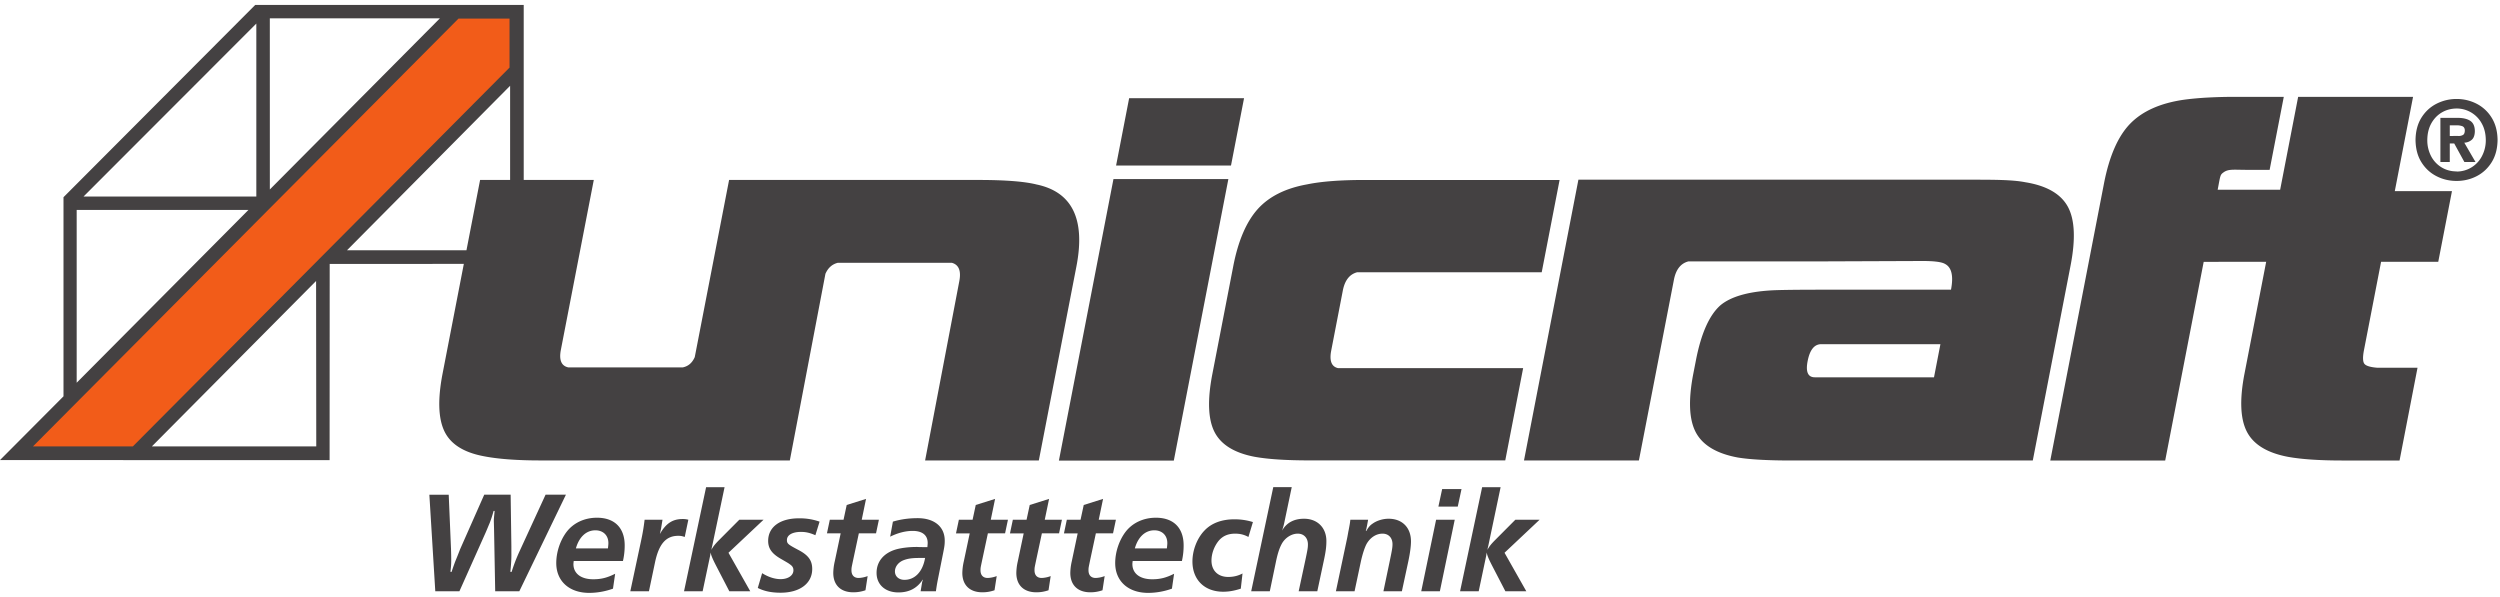 <svg height="27" width="113" xmlns="http://www.w3.org/2000/svg"><g fill="none" fill-rule="evenodd"><path d="M23.057 8.134H21.7l-.616 3.178h-5.399l7.372-7.435zm-10.86.43L12.196.83h7.686zM6.864 20.178l7.423-7.477.008 7.477zM3.466 9.488h7.765L3.466 17.3zm8.12-8.423v7.818h-7.81zM46.83 8.333c-.54-.132-1.41-.199-2.613-.199H32.955l-1.552 8.007c-.115.262-.297.418-.547.466h-5.167c-.315-.066-.428-.33-.338-.794l1.488-7.679h-3.167V.222H11.537L2.87 8.914v9L0 20.795l14.898.004.004-8.87 6.063-.001-.958 4.945c-.223 1.148-.2 2.014.07 2.598.27.585.852.966 1.747 1.142.649.132 1.52.199 2.613.199H35.7l1.609-8.435c.116-.266.3-.432.553-.497h5.167c.31.088.421.364.332.827l-1.546 8.105h5.14l1.699-8.77c.415-2.141-.193-3.377-1.824-3.708zm65.528-2.007a1.543 1.543 0 0 1-.184.75 1.282 1.282 0 0 1-1.136.678v-.006c-.247 0-.47-.059-.669-.177a1.286 1.286 0 0 1-.475-.496 1.557 1.557 0 0 1-.18-.749c.003-.286.063-.535.18-.747.118-.212.277-.378.475-.495.2-.118.422-.177.67-.18a1.29 1.29 0 0 1 1.135.675c.12.212.18.461.184.747zm.532 0c-.005-.391-.093-.725-.263-1a1.717 1.717 0 0 0-.674-.632 1.964 1.964 0 0 0-.915-.22 1.974 1.974 0 0 0-.917.22c-.28.145-.505.356-.676.631-.17.276-.258.61-.263 1.001.005.392.092.726.263 1.001.17.276.396.487.676.632.28.146.585.219.917.22.331-.001.635-.074.915-.22.279-.145.503-.356.674-.632.17-.275.258-.609.263-1zm-2.16-.18v-.481h.299a.72.72 0 0 1 .25.033c.082.025.125.088.131.187 0 .108-.027.179-.08.213a.386.386 0 0 1-.223.047zm0 .337h.2l.46.839h.503l-.507-.873a.539.539 0 0 0 .337-.13c.09-.078.137-.208.14-.39-.001-.224-.073-.382-.215-.472-.141-.09-.342-.133-.6-.13h-.742v1.995h.424zM87.417 17.054H82.03c-.311 0-.42-.244-.325-.732.099-.51.304-.765.615-.765h5.387zm-4.834-5.24l4.313-.017c.532 0 .871.044 1.019.133.3.155.389.543.27 1.164h-5.717c-1.32 0-2.137.012-2.453.034-1.038.066-1.787.288-2.245.665-.507.444-.879 1.276-1.115 2.496l-.117.599c-.232 1.198-.193 2.085.117 2.662.31.576.942.954 1.897 1.13.55.09 1.357.134 2.42.134h10.91l1.709-8.818c.232-1.197.189-2.085-.13-2.662-.319-.576-.958-.942-1.917-1.097-.565-.111-1.38-.115-2.424-.115H71.344l-2.46 12.692h5.194l1.583-8.168c.09-.465.309-.743.656-.831zM68.038 20.81l.808-4.17h-8.365c-.296-.066-.4-.33-.31-.794l.525-2.714c.09-.463.308-.74.653-.827h8.337l.808-4.17h-8.829c-1.075 0-1.935.065-2.58.198-.983.176-1.73.552-2.242 1.125-.511.574-.88 1.434-1.101 2.582l-.943 4.865c-.227 1.17-.195 2.041.095 2.615.29.573.891.948 1.804 1.125.599.11 1.436.165 2.51.165zm-14.982.01l2.466-12.725h-5.194L47.862 20.82zm2.585-13.338l.59-3.044h-5.194l-.59 3.044zm46.79 4.352l-.98 5.055c-.227 1.175-.19 2.051.11 2.628s.918.954 1.855 1.132c.602.11 1.425.166 2.47.166h2.574l.812-4.192h-1.805c-.307-.023-.503-.078-.586-.167-.084-.088-.093-.3-.029-.632l.773-3.99h2.584l.62-3.196h-2.584l.825-4.26h-5.194l-.813 4.197h-2.824c.128-.67.105-.671.282-.796.22-.148.454-.102 1.059-.102h1.007l.64-3.3h-2.147c-.953 0-1.75.045-2.39.134-1.055.155-1.858.516-2.407 1.081-.55.566-.945 1.47-1.185 2.712l-2.425 12.511h5.194l1.74-8.98zM22.383 26.726h1.09l2.107-4.366h-.92l-1.174 2.553a7.494 7.494 0 0 0-.36.936h-.058c.033-.334.052-.602.046-.877v-.288l-.033-2.324h-1.194l-1.077 2.435c-.032.072-.032.092-.241.602-.026.072-.085.23-.157.452h-.052c.033-.308.04-.38.033-.76l-.007-.268-.104-2.46h-.875l.268 4.365h1.09l1.141-2.553c.079-.17.15-.353.229-.536a5.35 5.35 0 0 0 .176-.544h.046c-.033.36-.04.373-.033.557l.007.274zm5.096-1.937H26.03c.144-.518.47-.819.881-.819.353 0 .588.23.588.576 0 .066-.007.118-.02.243zm.228 1.819l.098-.674c-.365.183-.633.249-.992.249-.554 0-.894-.262-.894-.687 0-.027.007-.086.013-.138h2.225a3.12 3.12 0 0 0 .079-.707c0-.792-.457-1.25-1.253-1.25-.568 0-1.07.236-1.383.654-.287.387-.457.91-.457 1.395 0 .818.587 1.348 1.488 1.348.359 0 .724-.065 1.076-.19zm.783.118h.842l.274-1.303c.176-.837.496-1.204 1.05-1.204.118 0 .177.013.294.052l.163-.779a.923.923 0 0 0-.26-.032c-.451 0-.751.196-1.025.674.006-.046.02-.092.02-.098l.019-.085a.597.597 0 0 0 .02-.105l.058-.354h-.809c-.045.374-.085.603-.17 1.002zm4.476 0h.946l-.985-1.741 1.586-1.493h-1.096l-.9.904c-.203.203-.288.314-.366.465a.489.489 0 0 0 .02-.099l.019-.078.561-2.664h-.835l-.998 4.706h.841l.333-1.577c.007-.033.013-.06.026-.177.033.15.091.288.235.57zm1.482-.818l-.196.667c.28.144.613.216 1.03.216.869 0 1.43-.419 1.43-1.073 0-.386-.177-.628-.633-.864-.457-.242-.51-.281-.51-.445 0-.223.242-.367.634-.367.222 0 .398.04.652.15l.19-.614a2.71 2.71 0 0 0-.934-.15c-.854 0-1.39.392-1.39 1.02 0 .34.164.576.575.812.339.196.339.196.41.249.112.078.157.15.157.268 0 .235-.241.4-.58.4-.261 0-.555-.093-.835-.27zm4.117-.609l.254-1.191h.777l.13-.616h-.776l.195-.942-.874.275-.143.667h-.62l-.13.616h.62l-.268 1.27a2.52 2.52 0 0 0-.066.517c0 .55.333.877.907.877.176 0 .353-.026.548-.092l.098-.641a1.28 1.28 0 0 1-.404.085c-.21 0-.327-.125-.327-.347 0-.124.007-.131.079-.478zm2.982-.079h.267c-.105.616-.457.989-.933.989-.255 0-.43-.157-.43-.38 0-.216.156-.419.397-.51.19-.072.392-.099.699-.099zm.065 1.506h.691c.046-.327.066-.419.118-.68l.189-.95c.085-.412.092-.49.092-.661 0-.628-.47-1.014-1.227-1.014-.392 0-.77.052-1.116.157l-.124.68c.346-.17.691-.261 1.018-.261.437 0 .678.196.678.543 0 .052-.006.098-.013.19h-.11c-.314 0-.314-.007-.366-.007-.372 0-.737.046-.985.124-.529.17-.836.55-.836 1.048 0 .53.392.883.986.883.49 0 .848-.19 1.109-.589-.007.027-.007.04-.007.046l-.026.066c-.006.02-.006.045-.012.071zm2.786-1.427l.254-1.191h.777l.13-.616h-.776l.195-.942-.874.275-.143.667h-.62l-.13.616h.62l-.268 1.27a2.542 2.542 0 0 0-.066.517c0 .55.333.877.907.877.177 0 .353-.026.548-.092l.099-.641a1.283 1.283 0 0 1-.405.085c-.21 0-.327-.125-.327-.347 0-.124.007-.131.079-.478zm2.44 0l.255-1.191h.776l.13-.616h-.776l.196-.942-.875.275-.143.667h-.62l-.13.616h.62l-.268 1.27a2.52 2.52 0 0 0-.065.517c0 .55.332.877.907.877.176 0 .352-.026.548-.092l.098-.641a1.28 1.28 0 0 1-.405.085c-.209 0-.326-.125-.326-.347 0-.124.006-.131.078-.478zm2.44 0l.255-1.191h.776l.13-.616h-.776l.196-.942-.874.275-.144.667h-.62l-.13.616h.62l-.268 1.27a2.52 2.52 0 0 0-.065.517c0 .55.333.877.907.877.176 0 .352-.026.548-.092l.098-.641a1.28 1.28 0 0 1-.405.085c-.208 0-.326-.125-.326-.347 0-.124.007-.131.078-.478zm3.465-.51h-1.448c.143-.518.47-.819.88-.819.353 0 .588.23.588.576 0 .066-.007.118-.02.243zm.228 1.819l.098-.674c-.365.183-.633.249-.991.249-.555 0-.894-.262-.894-.687 0-.027.006-.086.013-.138h2.225a3.13 3.13 0 0 0 .078-.707c0-.792-.457-1.25-1.253-1.25-.567 0-1.07.236-1.383.654-.287.387-.457.91-.457 1.395 0 .818.587 1.348 1.488 1.348.359 0 .724-.065 1.076-.19zm3.113 0l.078-.687c-.196.105-.41.157-.646.157-.463 0-.757-.288-.757-.74 0-.314.124-.648.326-.896.183-.216.425-.321.744-.321.229 0 .405.046.6.15l.203-.674a2.76 2.76 0 0 0-.842-.124c-.574 0-1.037.177-1.35.51-.333.347-.542.89-.542 1.395 0 .83.548 1.368 1.39 1.368.254 0 .49-.04.796-.138zm2.616.118h.842l.287-1.348c.098-.445.124-.674.124-.923 0-.602-.405-1.008-1.011-1.008-.457 0-.79.183-.992.537.052-.158.072-.236.091-.315l.346-1.65h-.835l-.998 4.707h.841l.274-1.316c.079-.386.157-.621.261-.818.15-.281.444-.471.73-.471.275 0 .458.196.458.484 0 .15-.013.23-.124.753zm3.086-2.946l.053-.288h-.803c-.02.177-.026.203-.078.478-.02.085-.04.236-.085.439l-.49 2.317h.843l.286-1.348c.079-.354.183-.674.281-.832.17-.268.424-.425.698-.425.274 0 .45.19.45.478 0 .15-.026.288-.117.726l-.293 1.4h.834l.294-1.367c.078-.373.117-.674.117-.89 0-.622-.398-1.021-1.01-1.021-.262 0-.536.085-.725.222-.118.079-.183.157-.287.334l-.02-.006a.764.764 0 0 0 .033-.131zm3.23-.883h.875l.17-.792h-.875zm-.776 3.829h.842l.672-3.234h-.842zm3.804 0h.946l-.985-1.741 1.585-1.493h-1.096l-.9.904c-.203.203-.287.314-.366.465a.489.489 0 0 0 .02-.099l.02-.078.56-2.664h-.835l-.998 4.706h.842l.333-1.577c.006-.033.013-.06.026-.177.032.15.09.288.234.57z" fill="#444142"/><path d="M6.005 20.177L23.031 3.055V.842h-2.308L1.491 20.177z" fill="#f25c19"/></g></svg>